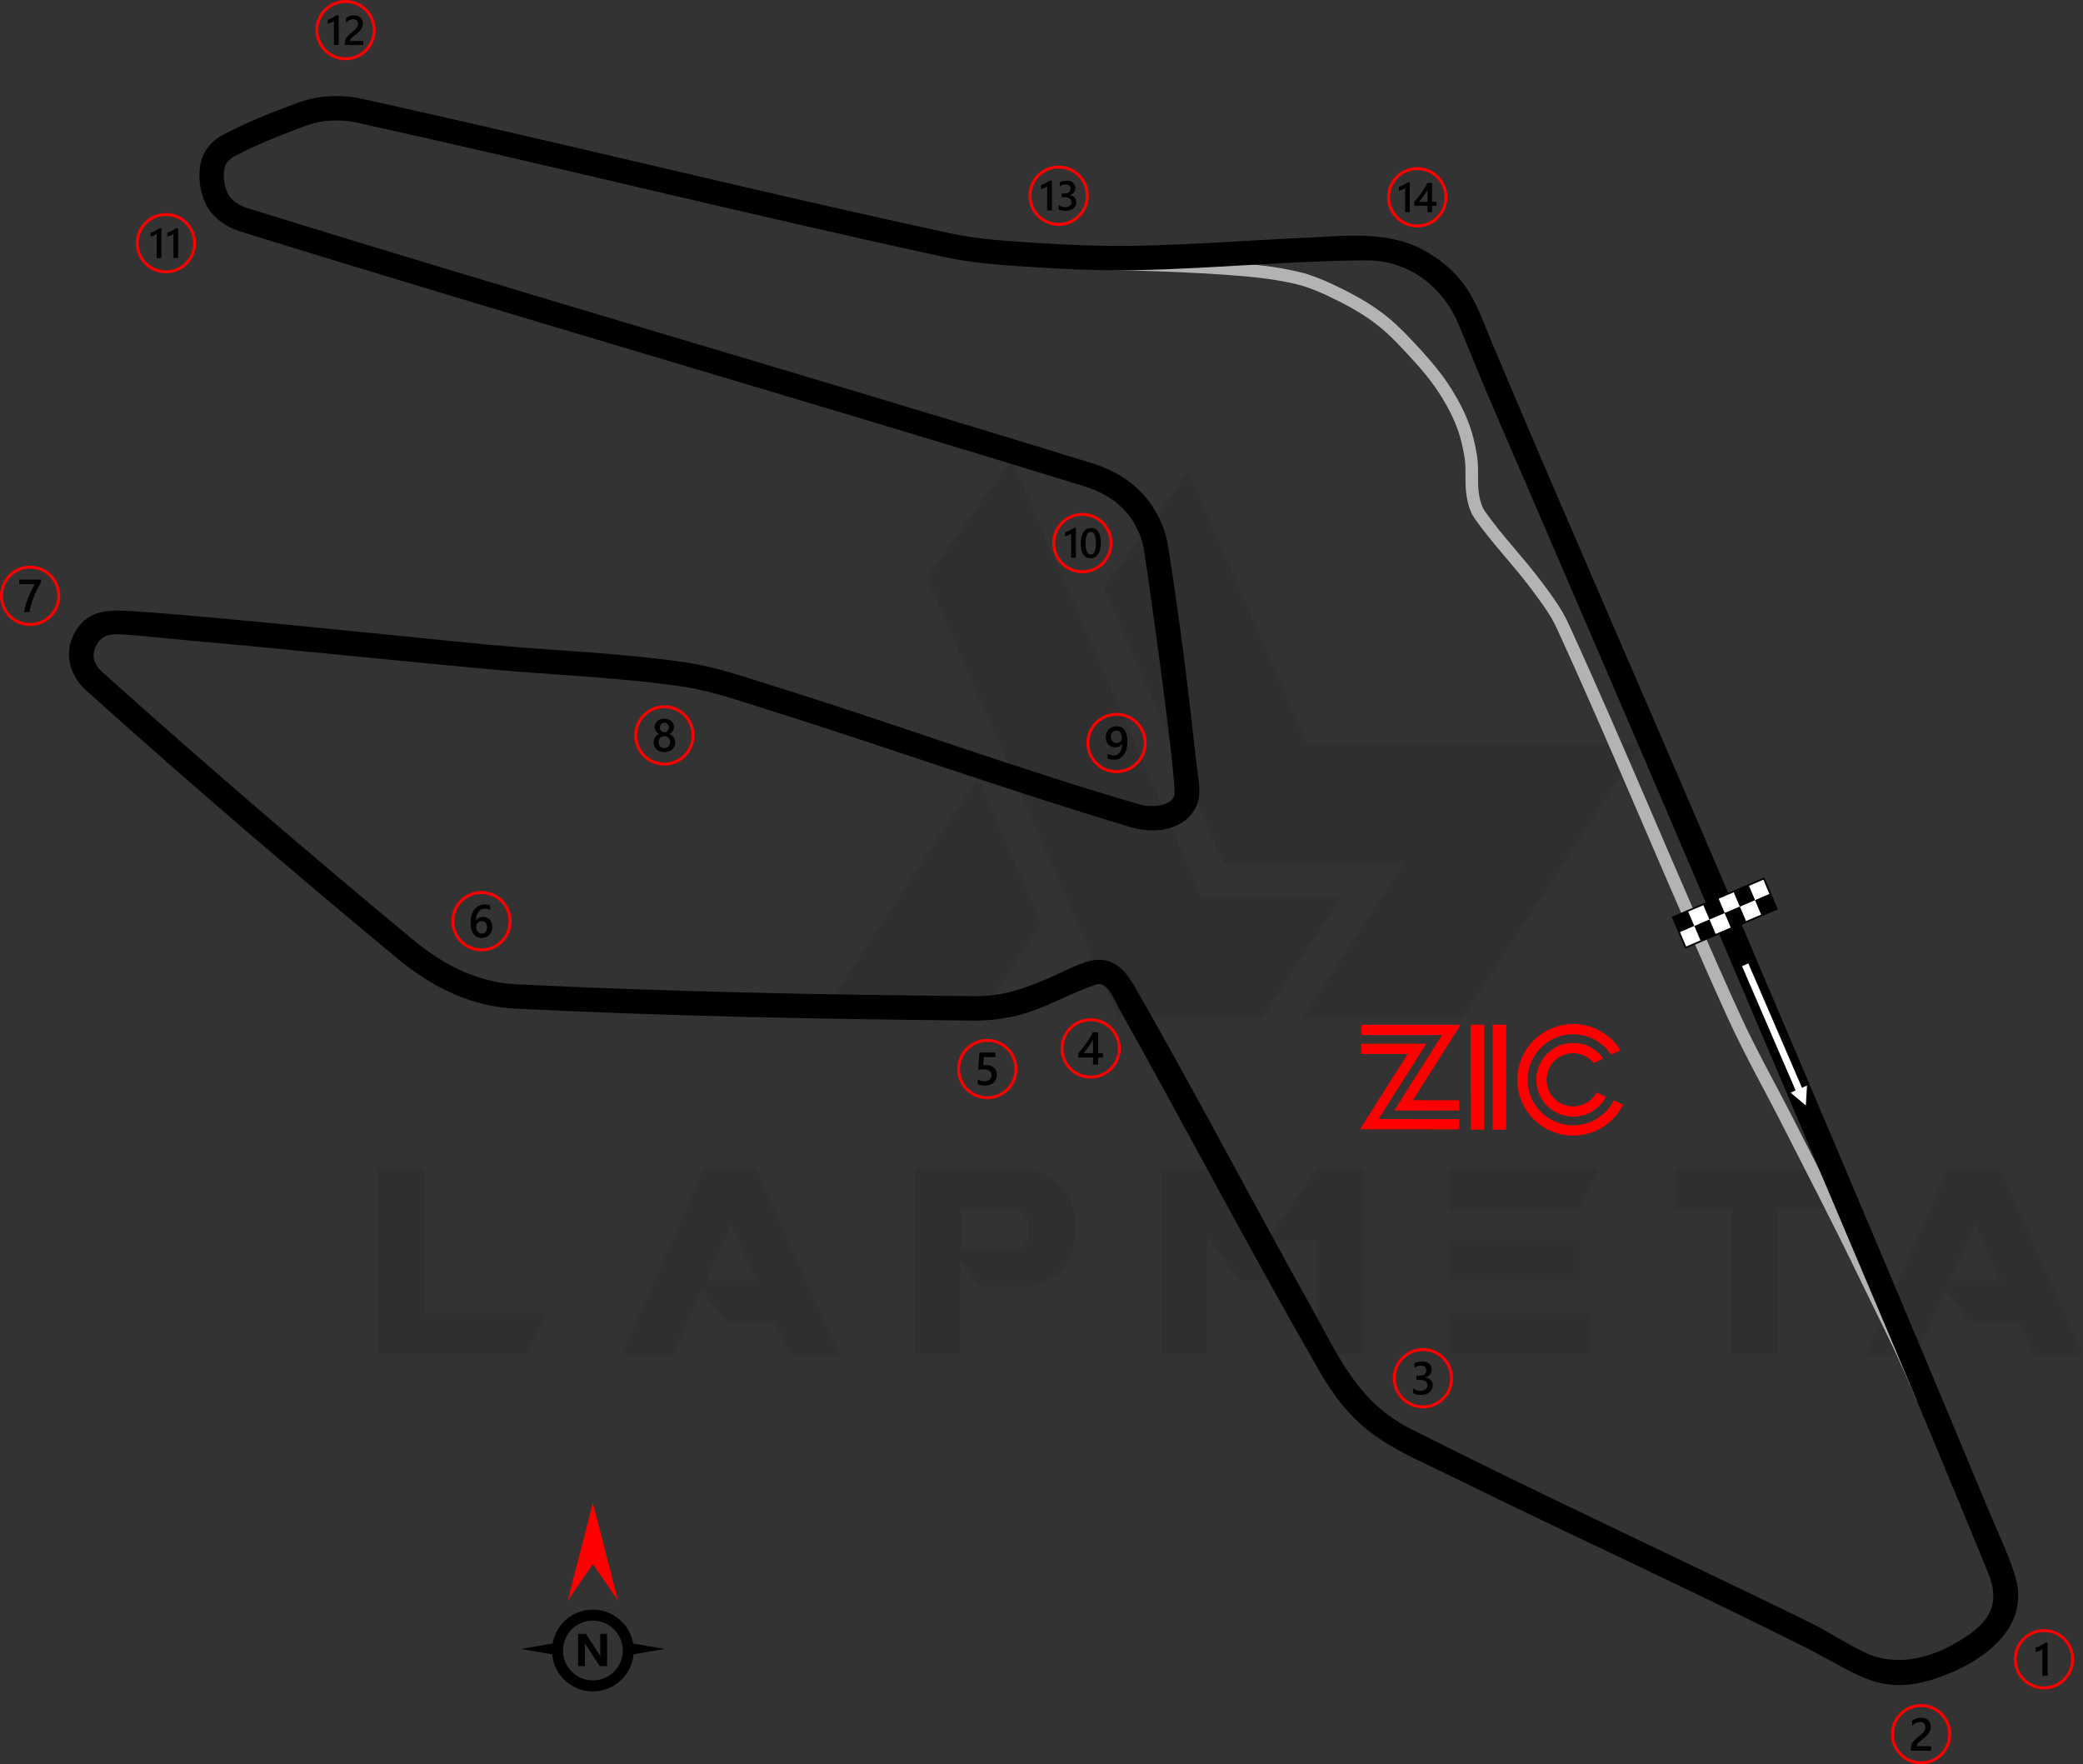 <?xml version="1.0" encoding="UTF-8"?>
<!DOCTYPE svg PUBLIC "-//W3C//DTD SVG 1.1//EN" "http://www.w3.org/Graphics/SVG/1.1/DTD/svg11.dtd">
<!-- Creator: CorelDRAW 2020 (64-Bit) -->
<svg xmlns="http://www.w3.org/2000/svg" xml:space="preserve" width="213.445mm" height="180.78mm" version="1.1" style="shape-rendering:geometricPrecision; text-rendering:geometricPrecision; image-rendering:optimizeQuality; fill-rule:evenodd; clip-rule:evenodd"
viewBox="0 0 7884.53 6677.89"
 xmlns:xlink="http://www.w3.org/1999/xlink"
 xmlns:xodm="http://www.corel.com/coreldraw/odm/2003">
 <rect x="0" y="0" width="7884.53" height="6677.89" fill="#333333" stroke="none"/>
 <defs>
  <style type="text/css">
   <![CDATA[
    .fil2 {fill:black}
    .fil1 {fill:#B3B3B3}
    .fil7 {fill:red}
    .fil4 {fill:white}
    .fil5 {fill:black;fill-rule:nonzero}
    .fil3 {fill:red;fill-rule:nonzero}
    .fil6 {fill:white;fill-rule:nonzero}
    .fil0 {fill:black;fill-opacity:0.071}
   ]]>
  </style>
 </defs>
 <g id="Layer_x0020_1">
  <path class="fil0" d="M1432.77 5125.26l0 -702.9 174.56 0 0 550.45 458.51 0 -69.82 152.45 -563.25 0zm2074.94 -2939.6l726.17 1664.15 545.79 0 296.75 -452.7 -527.17 0 -720.36 -1658.32 -321.19 446.87zm991.51 -400.33l448.04 1029.91 1267.31 0 -676.13 1033.4 -605.14 0 0 -1.16 379.38 -579.54 -680.79 0 -453.86 -1045.04 321.19 -437.57zm-558.59 1708.37l-232.75 356.11 -605.14 0 0 -1.16 598.16 -904.22 239.73 549.28zm-764.58 1632.73l-186.2 0 -57.02 -126.85 -189.69 0 -86.12 -117.54 -110.55 244.38 -193.18 0 311.88 -702.9 196.67 0 314.21 702.9zm-313.05 -281.63l-95.43 -209.47 -93.1 209.47 188.52 0zm773.89 -114.04l211.8 0c30.26,-9.31 45.38,-37.24 44.22,-83.79 0,-38.41 -18.62,-62.84 -58.18,-72.15l-197.84 0 0 155.94zm69.82 139.65l-70.99 -102.41 0 357.27 -174.56 0 0 -702.9 420.11 0c123.36,22.11 186.2,88.44 187.36,201.33l0 41.9c-1.16,114.04 -62.84,182.71 -185.03,203.65l-176.89 -0 0 1.17zm1157.92 -25.61l-174.56 0 -121.03 -167.58 -0 448.04 -175.72 0 0 -702.9 174.56 0 296.76 422.44zm121.03 -421.27l174.56 0 0 701.73 -175.72 0 0 -430.58 -189.69 0 190.85 -271.15zm1033.4 549.29l0 152.45 -534.15 0 0 -152.45 534.15 0zm-41.89 -279.3l0 150.12 -492.26 0 0 -150.13 492.26 0zm76.8 -269.99l-76.8 153.62 -492.26 0 0 -153.62 569.07 0zm500.41 151.29l-210.64 0 0 -151.29 634.24 0 -70.99 151.29 -175.72 0 0 550.45 -175.73 0 0 -550.45 -1.16 0zm1330.15 551.61l-186.2 0 -57.02 -126.85 -189.69 0 -86.12 -117.54 -110.56 244.38 -193.18 0 311.88 -702.9 196.67 0 314.21 702.9zm-313.05 -281.63l-95.43 -209.47 -93.1 209.47 188.52 0z"/>
  <g id="_2385182702896">
   <path class="fil1" d="M4206.16 1022.08l0.21 -47.69 14.59 0.17c21.03,0.25 42.11,0.9 63.14,1.56 36.77,1.15 73.53,2.5 110.29,3.95 82.84,3.28 166.04,6.79 248.74,12.68 90.39,6.44 181.44,14.75 269.86,35.41 61.33,14.33 119.21,41.04 175.28,69.12 54.53,27.31 107.91,58.66 155.87,96.48 50.21,39.59 93.6,86.77 136.65,133.81 36.28,39.63 71.12,80.98 100.9,125.78 26.29,39.56 49.92,81.44 68.5,125.2 1.64,3.87 3.25,7.76 4.81,11.66 17.45,43.59 28.87,89.96 35.95,136.32 3.75,24.58 3.75,49.23 3.72,74.02 -0.02,22.06 -0.21,44.73 3.15,66.57 2.57,16.7 6.22,34.05 12.84,49.63 2.66,6.25 5.8,12.29 9.7,17.86 65.43,93.56 146.29,175.61 214.62,267.18 37.29,49.97 74.98,99.86 101.1,156.86 223.33,487.3 424.31,984.46 646.15,1472.43 64.95,142.87 142.94,279.35 213.81,419.28 89.87,177.42 182.03,353.71 268.46,532.85 72.65,150.59 149.46,299.24 214.83,453.24 4.86,11.45 9.66,22.94 14.4,34.45l5.53 13.43 -44.02 17.98 -5.49 -13.36c-4.66,-11.33 -9.39,-22.64 -14.18,-33.91 -65.05,-153.25 -141.57,-301.26 -213.87,-451.13 -86.29,-178.86 -178.31,-354.87 -268.04,-532.02 -71.2,-140.57 -149.44,-277.55 -214.7,-421.1 -221.83,-487.95 -422.82,-985.09 -646.11,-1472.39 -24.45,-53.37 -61.03,-101.36 -95.98,-148.21 -68.64,-92 -149.51,-174.18 -215.46,-268.38 -5.78,-8.26 -10.56,-17.2 -14.49,-26.47 -8.24,-19.42 -12.84,-40.11 -16.03,-60.89 -3.78,-24.57 -3.8,-49.22 -3.78,-74 0.02,-22.11 0.19,-44.83 -3.14,-66.73 -6.52,-42.76 -17.01,-85.69 -33.11,-125.9 -1.43,-3.58 -2.91,-7.13 -4.41,-10.68 -17.41,-41.01 -39.7,-80.35 -64.33,-117.44 -28.38,-42.72 -61.78,-82.2 -96.36,-120.01 -41.14,-44.96 -83.03,-90.75 -131.01,-128.55 -45.42,-35.79 -96.14,-65.53 -147.78,-91.41 -52.48,-26.3 -107.48,-51.91 -164.81,-65.31 -85.84,-20.07 -174.64,-28.1 -262.41,-34.33 -118.44,-8.41 -238.36,-12.79 -357.07,-16.41 -20.61,-0.63 -41.39,-1.38 -62.01,-1.5l-14.46 -0.08z"/>
   <path class="fil2" d="M3696.41 3862.87c-583.81,-5.42 -1167.77,-16.6 -1750.94,-45.48 -78.07,-3.87 -156.42,-24.27 -227.98,-55.21 -77.01,-33.29 -148.68,-81.02 -213.13,-134.43 -399.72,-331.23 -794.19,-668.87 -1180.01,-1016.23 -58.62,-52.78 -82.26,-136.39 -46.04,-208.62 47.15,-94.04 125.59,-95.61 218.32,-90 91.91,5.56 184.04,13.76 275.76,21.95 122.41,10.92 244.76,22.62 367.08,34.55 146.62,14.3 293.21,29.02 439.79,43.81 90.19,9.1 180.47,18.64 270.74,26.97 247.38,22.81 496.03,30.92 742.18,66.36 114.82,16.53 223.48,54.68 333.69,89.11 24.03,7.51 48.04,15.08 72.04,22.69 440.51,139.66 875.12,298.5 1319.03,427.34 37,10.74 112.18,8.17 128.49,-34.31 2.09,-9.22 -0.71,-39.62 -1.46,-49.6 -2.73,-36.32 -6.62,-72.71 -10.62,-108.91 -11.48,-103.66 -24.87,-207.24 -38.56,-310.63 -12.87,-97.18 -26.2,-194.31 -39.92,-291.38 -8.11,-57.36 -16.02,-115 -25.1,-172.22 -3.34,-21.07 -9.83,-41.9 -18.16,-61.51 -6.79,-15.99 -14.95,-31.49 -24.18,-46.2 -18.78,-29.91 -46.44,-58.13 -75.18,-78.62 -33.05,-23.56 -72.5,-40.78 -111.24,-52.72 -1063.25,-327.91 -2132.81,-635.01 -3195.48,-964.85 -19.62,-6.09 -38.45,-15 -55.75,-26.07 -17.22,-11.02 -33.21,-24.32 -46.64,-39.77 -12.27,-14.13 -21.56,-30.24 -28.85,-47.42 -7.57,-17.81 -12.93,-36.85 -16.04,-55.94 -2.99,-18.33 -4.08,-37.13 -3.03,-55.68 1.13,-19.98 4.7,-39.75 12.2,-58.38 6.99,-17.34 17.6,-32.84 30.43,-46.37 12.44,-13.12 26.86,-24.55 42.82,-33.09 43.51,-23.31 88.43,-43.98 133.85,-63.26 47.2,-20.04 95.04,-38.51 143.06,-56.46 38.62,-14.44 79.47,-24.5 120.67,-27.49 44.28,-3.21 89.57,-0.27 132.97,9.3 742.77,163.85 1480.93,347.89 2224.37,508.74 92,19.9 186.71,27.29 280.46,33.6 141.89,9.55 284.2,16.31 426.45,13.63 214.17,-4.03 427.81,-20.8 641.75,-30.4 156.34,-7.01 319.44,-29.18 460.74,56.39 160.72,97.34 183.27,201.63 251.2,362.49 299.27,708.69 609.8,1412.56 910.69,2120.55 76.97,181.11 153.93,362.22 230.82,543.36 244.77,576.66 488.72,1153.67 728.85,1732.27 18.06,43.53 37.66,86.5 55.94,129.97 10.79,25.62 21.32,51.44 30.9,77.55 7.75,21.11 15.51,43.53 20.26,65.52 36.38,168.3 -107.97,283.16 -245.74,341.89 -90.22,38.46 -182.03,63.1 -279.42,38.2 -44.7,-11.43 -86.52,-31.71 -127.08,-53.31 -48.79,-25.98 -96.39,-53.57 -145.86,-78.41 -435.93,-218.98 -880.03,-421.18 -1317.74,-636.52 -245.26,-120.66 -379.59,-159.7 -524.1,-410.76 -258.99,-449.92 -499.55,-910.08 -753.02,-1363.09 -9.62,-17.19 -17.68,-35.21 -27.45,-52.39 -12.23,-21.51 -33.77,-57.14 -63.67,-47.03 -68.19,23.06 -129.77,54.21 -195.65,81.92 -86.67,36.47 -162.65,53.26 -257.52,54.6zm3384.91 2401.47c108.62,39.41 222.18,11.43 319.4,-44.58 112.75,-64.96 179.74,-131.82 125.11,-265.48 -264.78,-647.85 -539.66,-1291.52 -813.11,-1935.75 -76.89,-181.14 -153.85,-362.24 -230.82,-543.35 -276.17,-649.82 -557.04,-1297.63 -835.85,-1946.31 -42.68,-99.29 -82.6,-199.67 -124.13,-299.43 -60.02,-144.15 -189.72,-244.81 -348.92,-244.04 -289.99,1.4 -578.99,31.34 -868.88,36.9 -144.9,2.78 -289.78,-4.13 -434.31,-13.84 -98.51,-6.62 -197.02,-14.41 -293.72,-35.33 -743.6,-160.83 -1481.88,-345.01 -2224.79,-508.89 -34.53,-7.62 -71.2,-9.87 -106.46,-7.35 -32.15,2.29 -64.78,10.53 -94.95,21.81 -46.77,17.48 -93.4,35.42 -139.36,54.93 -42.88,18.2 -85.2,37.9 -126.32,59.8 -6.96,3.71 -13.82,9.32 -19.22,15.07 -4.38,4.65 -9.6,11.33 -12.04,17.62 -3.54,8.59 -5.09,19.69 -5.61,28.92 -0.66,11.74 0.08,24.03 1.98,35.62 1.91,11.68 5.26,23.82 9.89,34.73 3.32,7.82 7.91,16.44 13.53,22.88 7.59,8.7 17.05,16.45 26.77,22.65 10.26,6.55 21.75,12.07 33.36,15.68 1062.65,329.76 2132.13,636.96 3195.35,964.86 48.43,14.94 96.12,36.14 137.53,65.63 39,27.78 74.21,64.09 99.77,104.66 11.89,18.88 22.3,38.76 31.02,59.3 11.29,26.61 19.82,54.5 24.36,83.08 43.68,275.21 77.86,551.79 108.19,828.76 5.73,52.29 22.5,116.4 -4.09,165.31 -48.49,89.21 -161.19,97.84 -248.85,71.57 -462.53,-138.59 -917.21,-301.67 -1377.88,-446.11 -104.4,-32.73 -210.61,-70.04 -319.2,-85.67 -244.31,-35.17 -491.87,-43.32 -737.51,-65.88 -377.9,-34.7 -755.26,-75.27 -1133.29,-108.56 -75.39,-6.64 -150.52,-15.54 -226.07,-20.93 -48.64,-3.48 -96.14,-8.46 -119.58,43.54 -17.69,39.26 -6.47,69.83 24.2,97.32 385.43,345.45 777.9,682.87 1176.4,1013.15 57.58,47.73 122.16,91.05 190.89,120.78 61.09,26.43 129.35,44.6 195.95,47.88 581.93,28.7 1164.65,39.82 1746.85,45.26 111.3,-1.6 190.52,-32.3 290.55,-76.37 32.84,-14.47 65.16,-31.15 98.5,-44.29 28.39,-11.2 59.24,-20.17 90.05,-16.33 55.92,6.96 92.6,54.49 118.75,100.11 229.67,400.71 443.27,810.31 668.41,1213.53 105.01,188.07 174.32,358.83 377.69,461.58 496.69,250.96 1002.07,484.09 1502.1,728.2 33.53,16.37 66.05,34.99 98.39,53.57 45.15,25.94 91.86,53.77 139.96,73.77z"/>
  </g>
  <g id="_2385182704960">
   <path class="fil3" d="M114.06 2141.02c31.49,0 60.02,12.77 80.65,33.41 20.64,20.64 33.41,49.16 33.41,80.65 0,31.49 -12.77,60.02 -33.41,80.65 -20.64,20.63 -49.16,33.41 -80.65,33.41 -31.49,0 -60.02,-12.77 -80.65,-33.41 -20.64,-20.64 -33.41,-49.16 -33.41,-80.65 0,-31.49 12.77,-60.02 33.41,-80.65 20.63,-20.64 49.16,-33.41 80.65,-33.41zm72.83 41.24c-18.64,-18.64 -44.39,-30.16 -72.83,-30.16 -28.44,0 -54.19,11.53 -72.82,30.16 -18.63,18.63 -30.16,44.38 -30.16,72.82 0,28.44 11.53,54.19 30.16,72.82 18.63,18.63 44.38,30.16 72.82,30.16 28.44,0 54.19,-11.53 72.83,-30.16 18.63,-18.64 30.16,-44.39 30.16,-72.82 0,-28.44 -11.53,-54.19 -30.16,-72.82z"/>
   <path class="fil2" d="M154.98 2203.77c-5.13,9.38 -9.97,18.68 -14.52,27.87 -4.57,9.21 -8.68,18.42 -12.38,27.72 -3.71,9.27 -6.91,18.62 -9.65,28.04 -2.74,9.45 -4.84,19.06 -6.32,28.92l-20.75 0c1.37,-8.77 3.32,-17.52 5.86,-26.26 2.53,-8.74 5.51,-17.46 8.92,-26.2 3.41,-8.75 7.23,-17.52 11.49,-26.35 4.23,-8.83 8.74,-17.75 13.52,-26.73l-57.98 0 0 -16.9 81.82 0 0 9.91z"/>
  </g>
  <g id="_2385182706304">
   <path class="fil3" d="M1822.34 3372.55c31.49,0 60.02,12.77 80.65,33.41 20.63,20.64 33.41,49.16 33.41,80.65 0,31.49 -12.77,60.01 -33.41,80.65 -20.64,20.64 -49.16,33.41 -80.65,33.41 -31.49,0 -60.01,-12.77 -80.65,-33.41 -20.63,-20.64 -33.41,-49.16 -33.41,-80.65 0,-31.49 12.77,-60.02 33.41,-80.65 20.64,-20.64 49.16,-33.41 80.65,-33.41zm72.82 41.24c-18.64,-18.63 -44.39,-30.16 -72.82,-30.16 -28.44,0 -54.19,11.53 -72.82,30.16 -18.64,18.64 -30.16,44.39 -30.16,72.83 0,28.44 11.53,54.19 30.16,72.82 18.64,18.63 44.38,30.16 72.82,30.16 28.44,0 54.19,-11.53 72.82,-30.16 18.63,-18.64 30.16,-44.39 30.16,-72.82 0,-28.44 -11.53,-54.19 -30.16,-72.83z"/>
   <path class="fil2" d="M1863.46 3508.43c0,6.15 -1.02,11.78 -3.03,16.84 -2.01,5.04 -4.81,9.41 -8.39,13.09 -3.59,3.67 -7.84,6.53 -12.77,8.54 -4.93,2.04 -10.26,3.03 -16.03,3.03 -6.15,0 -11.81,-1.19 -16.94,-3.59 -5.16,-2.39 -9.59,-5.95 -13.32,-10.67 -3.73,-4.72 -6.61,-10.61 -8.68,-17.63 -2.04,-7.02 -3.06,-15.19 -3.06,-24.45 0,-11.33 1.34,-21.4 4.05,-30.17 2.72,-8.74 6.41,-16.09 11.13,-22 4.72,-5.95 10.29,-10.43 16.67,-13.49 6.35,-3.09 13.26,-4.64 20.66,-4.64 4.61,0 8.81,0.32 12.59,0.96 3.79,0.62 6.83,1.49 9.1,2.57l0 17.83c-2.92,-1.48 -6.01,-2.74 -9.33,-3.76 -3.29,-1.02 -7.08,-1.54 -11.34,-1.54 -4.78,0 -9.21,0.96 -13.23,2.91 -4.05,1.92 -7.55,4.75 -10.47,8.48 -2.94,3.73 -5.24,8.36 -6.93,13.84 -1.66,5.48 -2.53,11.83 -2.59,19.01l0.52 0c2.63,-4.05 6.15,-7.23 10.62,-9.56 4.49,-2.33 9.73,-3.5 15.77,-3.5 5.36,0 10.17,0.84 14.48,2.59 4.29,1.75 7.96,4.23 10.99,7.52 3.06,3.27 5.42,7.26 7.05,11.95 1.66,4.69 2.48,9.97 2.48,15.83zm-19.96 1.63c0,-3.52 -0.44,-6.73 -1.26,-9.65 -0.82,-2.91 -2.06,-5.39 -3.76,-7.46 -1.66,-2.1 -3.79,-3.7 -6.32,-4.84 -2.51,-1.14 -5.51,-1.7 -8.92,-1.7 -3.41,0 -6.41,0.61 -9.01,1.84 -2.59,1.22 -4.75,2.83 -6.53,4.81 -1.78,1.98 -3.09,4.28 -3.96,6.82 -0.87,2.56 -1.34,5.19 -1.34,7.87 0,2.91 0.44,5.88 1.26,8.92 0.82,3.06 2.1,5.83 3.79,8.33 1.72,2.51 3.91,4.55 6.53,6.18 2.65,1.63 5.8,2.45 9.45,2.45 3.24,0 6.12,-0.61 8.63,-1.8 2.5,-1.2 4.6,-2.86 6.26,-4.95 1.7,-2.11 2.98,-4.61 3.85,-7.47 0.87,-2.88 1.34,-6.01 1.34,-9.36z"/>
  </g>
  <g id="_2385182706736">
   <path class="fil3" d="M3737.04 3932.24c31.49,0 60.02,12.77 80.65,33.41 20.64,20.64 33.41,49.16 33.41,80.65 0,31.49 -12.77,60.02 -33.41,80.65 -20.64,20.63 -49.16,33.41 -80.65,33.41 -31.49,0 -60.01,-12.77 -80.65,-33.41 -20.64,-20.64 -33.41,-49.16 -33.41,-80.65 0,-31.49 12.77,-60.02 33.41,-80.65 20.64,-20.64 49.16,-33.41 80.65,-33.41zm72.83 41.24c-18.64,-18.64 -44.39,-30.16 -72.83,-30.16 -28.44,0 -54.19,11.53 -72.82,30.16 -18.63,18.63 -30.16,44.38 -30.16,72.82 0,28.44 11.53,54.19 30.16,72.82 18.63,18.63 44.38,30.16 72.82,30.16 28.44,0 54.19,-11.53 72.83,-30.16 18.63,-18.64 30.16,-44.39 30.16,-72.82 0,-28.44 -11.53,-54.19 -30.16,-72.82z"/>
   <path class="fil2" d="M3700.87 4103.58l0 -19.03c8.05,5.42 16.18,8.1 24.43,8.1 8.3,0 15.01,-2.1 20.05,-6.35 5.07,-4.23 7.61,-9.88 7.61,-16.96 0,-6.93 -2.56,-12.33 -7.73,-16.2 -5.15,-3.88 -12.53,-5.8 -22.15,-5.8 -3.29,0 -10,0.32 -20.08,1.02l4.37 -64.38 60.27 0 0 16.9 -43.8 0 -2.04 30.66c3.93,-0.23 7.48,-0.35 10.66,-0.35 12.98,0 23.03,3.32 30.11,10 7.08,6.64 10.64,15.77 10.64,27.31 0,12.12 -4.08,21.86 -12.18,29.18 -8.1,7.31 -19.27,10.96 -33.43,10.96 -11.95,0 -20.87,-1.66 -26.73,-5.04z"/>
  </g>
  <g id="_2385182705632">
   <path class="fil3" d="M5386.12 5102.39c31.49,0 60.02,12.77 80.65,33.41 20.63,20.64 33.41,49.16 33.41,80.65 0,31.49 -12.77,60.02 -33.41,80.65 -20.64,20.63 -49.16,33.41 -80.65,33.41 -31.49,0 -60.01,-12.77 -80.65,-33.41 -20.64,-20.64 -33.41,-49.16 -33.41,-80.65 0,-31.49 12.77,-60.02 33.41,-80.65 20.64,-20.63 49.16,-33.41 80.65,-33.41zm72.82 41.24c-18.63,-18.63 -44.38,-30.16 -72.82,-30.16 -28.44,0 -54.18,11.53 -72.82,30.16 -18.63,18.64 -30.16,44.39 -30.16,72.82 0,28.44 11.53,54.19 30.16,72.82 18.63,18.63 44.38,30.16 72.82,30.16 28.44,0 54.19,-11.53 72.82,-30.16 18.63,-18.64 30.16,-44.39 30.16,-72.82 0,-28.44 -11.53,-54.19 -30.16,-72.82z"/>
   <path class="fil2" d="M5349.11 5273.18l0 -18.63c7.99,6.32 16.96,9.47 26.99,9.47 8.13,0 14.66,-1.83 19.53,-5.54 4.87,-3.7 7.29,-8.71 7.29,-15.04 0,-13.87 -10.61,-20.84 -31.86,-20.84l-9.47 0 0 -15.89 9.07 0c18.83,0 28.24,-6.52 28.24,-19.61 0,-12.07 -7.34,-18.1 -22,-18.1 -8.22,0 -15.91,2.92 -23.14,8.78l0 -17.58c8.31,-4.67 18.13,-7.03 29.44,-7.03 10.87,0 19.59,2.74 26.14,8.22 6.53,5.45 9.82,12.45 9.82,20.99 0,16.11 -8.22,26.49 -24.6,31.1l0 0.35c8.83,0.84 15.8,3.93 20.93,9.24 5.13,5.34 7.66,11.98 7.66,19.94 0,10.99 -4.11,19.87 -12.36,26.61 -8.28,6.76 -19.15,10.12 -32.64,10.12 -12.13,0 -21.81,-2.19 -29.03,-6.56z"/>
  </g>
  <g id="_2385182706064">
   <path class="fil3" d="M4128.37 3854.19c31.49,0 60.01,12.77 80.65,33.41 20.63,20.64 33.41,49.16 33.41,80.65 0,31.49 -12.77,60.02 -33.41,80.65 -20.64,20.63 -49.16,33.41 -80.65,33.41 -31.49,0 -60.02,-12.77 -80.65,-33.41 -20.63,-20.64 -33.41,-49.16 -33.41,-80.65 0,-31.49 12.77,-60.02 33.41,-80.65 20.64,-20.63 49.16,-33.41 80.65,-33.41zm72.82 41.24c-18.64,-18.63 -44.38,-30.16 -72.82,-30.16 -28.44,0 -54.19,11.53 -72.82,30.16 -18.63,18.64 -30.16,44.39 -30.16,72.82 0,28.44 11.53,54.19 30.16,72.82 18.63,18.63 44.38,30.16 72.82,30.16 28.44,0 54.18,-11.53 72.82,-30.16 18.63,-18.64 30.16,-44.38 30.16,-72.82 0,-28.44 -11.53,-54.19 -30.16,-72.82z"/>
   <path class="fil2" d="M4156.6 3907.03l0 79.07 18.19 0 0 16.47 -18.19 0 0 26.9 -19.21 0 0 -26.9 -55.44 0 0 -16.64c5.02,-5.66 10.15,-11.75 15.42,-18.34 5.27,-6.56 10.34,-13.29 15.22,-20.14 4.87,-6.84 9.35,-13.73 13.52,-20.6 4.17,-6.91 7.67,-13.49 10.49,-19.82l20 0zm-19.21 79.07l0 -51.42c-6.21,11.16 -12.36,20.9 -18.42,29.2 -6.06,8.31 -11.72,15.71 -17.02,22.21l35.44 0z"/>
  </g>
  <g id="_2385182708320">
   <path class="fil3" d="M2514.73 2669.39c31.49,0 60.02,12.77 80.65,33.41 20.63,20.64 33.41,49.16 33.41,80.65 0,31.49 -12.77,60.01 -33.41,80.65 -20.64,20.64 -49.16,33.41 -80.65,33.41 -31.49,0 -60.01,-12.77 -80.65,-33.41 -20.63,-20.64 -33.41,-49.16 -33.41,-80.65 0,-31.49 12.77,-60.02 33.41,-80.65 20.64,-20.64 49.16,-33.41 80.65,-33.41zm72.82 41.24c-18.64,-18.63 -44.39,-30.16 -72.82,-30.16 -28.44,0 -54.19,11.53 -72.82,30.16 -18.63,18.63 -30.16,44.38 -30.16,72.82 0,28.44 11.53,54.19 30.16,72.82 18.63,18.63 44.38,30.16 72.82,30.16 28.44,0 54.19,-11.53 72.82,-30.16 18.63,-18.64 30.16,-44.39 30.16,-72.82 0,-28.44 -11.53,-54.19 -30.16,-72.82z"/>
   <path class="fil2" d="M2473.92 2810.56c0,-3.52 0.44,-6.93 1.32,-10.23 0.87,-3.32 2.22,-6.35 3.96,-9.15 1.78,-2.8 3.99,-5.31 6.67,-7.52 2.68,-2.21 5.8,-3.99 9.39,-5.36 -5.31,-2.97 -9.5,-6.76 -12.66,-11.39 -3.11,-4.67 -4.69,-9.8 -4.69,-15.43 0,-4.51 0.94,-8.65 2.8,-12.47 1.83,-3.82 4.4,-7.11 7.66,-9.91 3.29,-2.8 7.14,-4.95 11.57,-6.53 4.46,-1.57 9.3,-2.36 14.51,-2.36 5.3,0 10.17,0.82 14.66,2.39 4.46,1.6 8.33,3.79 11.6,6.59 3.27,2.8 5.83,6.09 7.64,9.91 1.84,3.82 2.74,7.92 2.74,12.38 0,5.63 -1.57,10.76 -4.69,15.43 -3.15,4.63 -7.28,8.42 -12.47,11.39 3.52,1.37 6.65,3.15 9.36,5.34 2.7,2.18 4.95,4.66 6.79,7.46 1.81,2.8 3.18,5.83 4.11,9.15 0.91,3.3 1.34,6.73 1.34,10.32 0,5.36 -0.99,10.26 -2.97,14.69 -2.02,4.43 -4.79,8.25 -8.37,11.39 -3.58,3.18 -7.89,5.63 -12.91,7.41 -4.98,1.75 -10.52,2.62 -16.55,2.62 -5.97,0 -11.45,-0.87 -16.44,-2.62 -4.98,-1.78 -9.27,-4.23 -12.88,-7.41 -3.62,-3.14 -6.45,-6.96 -8.46,-11.39 -2.04,-4.43 -3.03,-9.33 -3.03,-14.69zm19.3 -1.69c0,3.46 0.5,6.59 1.51,9.39 1.05,2.79 2.48,5.15 4.37,7.08 1.87,1.92 4.14,3.41 6.8,4.43 2.65,1.02 5.6,1.54 8.83,1.54 3.12,0 6,-0.53 8.63,-1.58 2.63,-1.05 4.86,-2.56 6.79,-4.51 1.89,-1.98 3.41,-4.35 4.49,-7.11 1.08,-2.74 1.6,-5.83 1.6,-9.24 0,-3.15 -0.49,-6.09 -1.51,-8.86 -1.05,-2.74 -2.47,-5.15 -4.37,-7.2 -1.87,-2.07 -4.14,-3.68 -6.8,-4.87 -2.65,-1.2 -5.59,-1.81 -8.83,-1.81 -3.06,0 -5.95,0.55 -8.57,1.66 -2.66,1.11 -4.93,2.68 -6.85,4.69 -1.89,2.04 -3.38,4.43 -4.49,7.23 -1.08,2.8 -1.6,5.83 -1.6,9.15zm4.17 -55.35c0,2.57 0.47,4.93 1.37,7.14 0.91,2.18 2.12,4.08 3.67,5.71 1.54,1.63 3.35,2.89 5.43,3.79 2.06,0.93 4.31,1.37 6.7,1.37 2.39,0 4.64,-0.47 6.71,-1.4 2.06,-0.93 3.91,-2.22 5.48,-3.85 1.54,-1.63 2.8,-3.52 3.71,-5.71 0.9,-2.19 1.37,-4.55 1.37,-7.05 0,-2.56 -0.44,-4.95 -1.31,-7.17 -0.91,-2.21 -2.1,-4.14 -3.64,-5.71 -1.54,-1.6 -3.35,-2.86 -5.45,-3.76 -2.13,-0.91 -4.4,-1.37 -6.85,-1.37 -2.56,0 -4.89,0.47 -6.99,1.4 -2.1,0.93 -3.91,2.24 -5.42,3.91 -1.51,1.63 -2.68,3.55 -3.49,5.74 -0.85,2.18 -1.25,4.51 -1.25,6.96z"/>
  </g>
  <g id="_2385182708464">
   <path class="fil3" d="M4007.2 626.67c31.49,0 60.02,12.77 80.65,33.41 20.64,20.63 33.41,49.16 33.41,80.65 0,31.49 -12.77,60.02 -33.41,80.65 -20.64,20.64 -49.16,33.41 -80.65,33.41 -31.49,0 -60.02,-12.77 -80.65,-33.41 -20.63,-20.64 -33.41,-49.16 -33.41,-80.65 0,-31.49 12.77,-60.01 33.41,-80.65 20.64,-20.64 49.16,-33.41 80.65,-33.41zm72.82 41.24c-18.63,-18.64 -44.38,-30.16 -72.82,-30.16 -28.44,0 -54.19,11.53 -72.82,30.16 -18.63,18.63 -30.16,44.38 -30.16,72.82 0,28.44 11.53,54.19 30.16,72.82 18.64,18.63 44.39,30.16 72.82,30.16 28.44,0 54.19,-11.53 72.82,-30.16 18.63,-18.64 30.16,-44.38 30.16,-72.82 0,-28.44 -11.53,-54.19 -30.16,-72.82z"/>
   <path class="fil2" d="M3981.56 683.31l0 112.98 -17.89 0 0 -91.09c-3.24,2.31 -6.71,4.29 -10.45,5.89 -3.71,1.63 -7.97,3.05 -12.76,4.28l0 -15.26c3,-0.97 5.87,-1.99 8.63,-3.08 2.79,-1.08 5.53,-2.29 8.21,-3.63 2.71,-1.34 5.42,-2.84 8.19,-4.47 2.74,-1.66 5.57,-3.52 8.52,-5.63l7.55 0zm25.57 108.91l0 -16.81c7.21,5.71 15.31,8.55 24.36,8.55 7.34,0 13.23,-1.65 17.62,-5 4.4,-3.34 6.58,-7.86 6.58,-13.58 0,-12.52 -9.58,-18.81 -28.75,-18.81l-8.55 0 0 -14.34 8.18 0c16.99,0 25.49,-5.89 25.49,-17.7 0,-10.89 -6.63,-16.34 -19.86,-16.34 -7.42,0 -14.36,2.63 -20.89,7.92l0 -15.87c7.5,-4.21 16.36,-6.34 26.57,-6.34 9.81,0 17.68,2.47 23.6,7.42 5.89,4.92 8.86,11.23 8.86,18.94 0,14.54 -7.42,23.91 -22.2,28.07l0 0.32c7.97,0.76 14.25,3.55 18.89,8.34 4.63,4.82 6.92,10.81 6.92,17.99 0,9.92 -3.71,17.94 -11.16,24.01 -7.47,6.1 -17.28,9.13 -29.46,9.13 -10.94,0 -19.67,-1.97 -26.2,-5.92z"/>
  </g>
  <g id="_2385182709088">
   <path class="fil3" d="M4226.25 2698.08c31.49,0 60.02,12.77 80.65,33.41 20.63,20.64 33.41,49.16 33.41,80.65 0,31.49 -12.77,60.01 -33.41,80.65 -20.64,20.64 -49.16,33.41 -80.65,33.41 -31.49,0 -60.02,-12.77 -80.65,-33.41 -20.63,-20.64 -33.41,-49.16 -33.41,-80.65 0,-31.49 12.77,-60.02 33.41,-80.65 20.64,-20.63 49.16,-33.41 80.65,-33.41zm72.82 41.24c-18.63,-18.63 -44.38,-30.16 -72.82,-30.16 -28.44,0 -54.19,11.53 -72.82,30.16 -18.63,18.64 -30.16,44.39 -30.16,72.82 0,28.44 11.53,54.19 30.16,72.82 18.64,18.63 44.39,30.16 72.82,30.16 28.44,0 54.19,-11.53 72.82,-30.16 18.63,-18.63 30.16,-44.38 30.16,-72.82 0,-28.44 -11.53,-54.19 -30.16,-72.82z"/>
   <path class="fil2" d="M4267.28 2805.45c0,12.25 -1.32,22.76 -3.96,31.6 -2.66,8.83 -6.3,16.09 -10.93,21.77 -4.63,5.68 -10.08,9.88 -16.29,12.59 -6.24,2.71 -12.94,4.05 -20.11,4.05 -2.33,0 -4.69,-0.14 -7.05,-0.41 -2.36,-0.3 -4.6,-0.67 -6.73,-1.11 -2.16,-0.47 -4.08,-0.96 -5.83,-1.51 -1.72,-0.52 -3.18,-1.05 -4.31,-1.57l0 -17.84c1.19,0.73 2.68,1.49 4.46,2.24 1.75,0.79 3.68,1.46 5.74,2.07 2.1,0.58 4.26,1.08 6.5,1.43 2.25,0.38 4.44,0.58 6.53,0.58 4.84,0 9.23,-0.96 13.2,-2.83 3.97,-1.89 7.32,-4.67 10.12,-8.36 2.79,-3.71 4.92,-8.31 6.44,-13.79 1.51,-5.51 2.27,-11.86 2.27,-19.09l-0.35 0c-1.02,1.81 -2.36,3.53 -4.05,5.16 -1.69,1.63 -3.62,3.06 -5.77,4.28 -2.16,1.23 -4.58,2.19 -7.2,2.95 -2.65,0.73 -5.47,1.1 -8.51,1.1 -5.13,0 -9.88,-0.9 -14.31,-2.71 -4.4,-1.78 -8.22,-4.31 -11.48,-7.64 -3.24,-3.3 -5.77,-7.32 -7.64,-12.04 -1.84,-4.72 -2.77,-10 -2.77,-15.8 0,-6.38 1.05,-12.13 3.15,-17.28 2.13,-5.16 5.01,-9.53 8.71,-13.14 3.7,-3.62 8.07,-6.41 13.06,-8.36 5.01,-1.99 10.46,-2.98 16.32,-2.98 5.51,0 10.76,1.05 15.68,3.12 4.93,2.1 9.24,5.39 12.97,9.91 3.73,4.55 6.67,10.38 8.89,17.55 2.18,7.17 3.27,15.86 3.27,26.06zm-20.67 -13.06c0,-4.11 -0.52,-7.84 -1.57,-11.19 -1.05,-3.35 -2.51,-6.24 -4.4,-8.63 -1.87,-2.39 -4.11,-4.26 -6.7,-5.54 -2.56,-1.32 -5.42,-1.99 -8.48,-1.99 -2.74,0 -5.34,0.56 -7.81,1.67 -2.48,1.1 -4.64,2.71 -6.5,4.75 -1.84,2.04 -3.32,4.51 -4.4,7.43 -1.08,2.89 -1.6,6.12 -1.6,9.64 0,3.88 0.52,7.29 1.57,10.23 1.05,2.97 2.5,5.45 4.4,7.49 1.87,2.01 4.14,3.56 6.79,4.61 2.62,1.05 5.56,1.57 8.74,1.57 2.86,0 5.48,-0.52 7.9,-1.57 2.42,-1.05 4.52,-2.48 6.32,-4.29 1.78,-1.78 3.18,-3.9 4.23,-6.35 1.02,-2.45 1.51,-5.08 1.51,-7.85z"/>
  </g>
  <g id="_2385182712400">
   <path class="fil3" d="M4096.93 1941.41c31.49,0 60.02,12.77 80.65,33.41 20.64,20.64 33.41,49.16 33.41,80.65 0,31.49 -12.77,60.02 -33.41,80.65 -20.64,20.63 -49.16,33.41 -80.65,33.41 -31.49,0 -60.01,-12.77 -80.65,-33.41 -20.64,-20.64 -33.41,-49.16 -33.41,-80.65 0,-31.49 12.77,-60.02 33.41,-80.65 20.63,-20.64 49.16,-33.41 80.65,-33.41zm72.82 41.24c-18.64,-18.64 -44.39,-30.16 -72.82,-30.16 -28.44,0 -54.19,11.53 -72.82,30.16 -18.64,18.63 -30.16,44.38 -30.16,72.82 0,28.44 11.53,54.19 30.16,72.82 18.63,18.63 44.38,30.16 72.82,30.16 28.44,0 54.19,-11.53 72.82,-30.16 18.63,-18.64 30.16,-44.39 30.16,-72.82 0,-28.44 -11.53,-54.19 -30.16,-72.82z"/>
   <path class="fil2" d="M4072.54 1998.06l0 112.98 -17.89 0 0 -91.09c-3.23,2.31 -6.71,4.29 -10.45,5.9 -3.71,1.63 -7.97,3.05 -12.76,4.28l0 -15.26c3,-0.97 5.87,-1.99 8.63,-3.08 2.79,-1.07 5.53,-2.29 8.2,-3.63 2.71,-1.34 5.42,-2.84 8.19,-4.47 2.74,-1.66 5.58,-3.52 8.52,-5.63l7.55 0zm54.96 114.82c-11.49,0 -20.49,-4.68 -26.94,-14.1 -6.44,-9.39 -9.65,-22.99 -9.65,-40.77 0,-19.52 3.34,-34.28 10.07,-44.29 6.74,-10.02 16.44,-15.05 29.15,-15.05 24.31,0 36.43,18.89 36.43,56.67 0,18.7 -3.42,32.95 -10.28,42.79 -6.84,9.84 -16.44,14.76 -28.78,14.76zm1.79 -99.94c-13.42,0 -20.12,14.76 -20.12,44.3 0,27.65 6.58,41.46 19.73,41.46 12.94,0 19.41,-14.04 19.41,-42.14 0,-29.1 -6.34,-43.62 -19.02,-43.62z"/>
  </g>
  <g id="_2385182712592">
   <path class="fil3" d="M1307.92 0c31.49,0 60.01,12.77 80.65,33.41 20.64,20.64 33.41,49.16 33.41,80.65 0,31.49 -12.77,60.01 -33.41,80.65 -20.64,20.64 -49.16,33.41 -80.65,33.41 -31.49,0 -60.01,-12.77 -80.65,-33.41 -20.63,-20.64 -33.41,-49.16 -33.41,-80.65 0,-31.49 12.77,-60.02 33.41,-80.65 20.64,-20.64 49.16,-33.41 80.65,-33.41zm72.82 41.24c-18.64,-18.64 -44.38,-30.16 -72.82,-30.16 -28.44,0 -54.19,11.53 -72.82,30.16 -18.63,18.63 -30.16,44.38 -30.16,72.82 0,28.44 11.53,54.18 30.16,72.82 18.64,18.63 44.38,30.16 72.82,30.16 28.44,0 54.19,-11.53 72.82,-30.16 18.63,-18.63 30.16,-44.38 30.16,-72.82 0,-28.44 -11.53,-54.19 -30.16,-72.82z"/>
   <path class="fil2" d="M1281.96 57.57l0 112.98 -17.89 0 0 -91.09c-3.24,2.31 -6.71,4.29 -10.45,5.9 -3.71,1.63 -7.97,3.05 -12.76,4.28l0 -15.26c3,-0.97 5.87,-1.99 8.63,-3.08 2.79,-1.07 5.53,-2.29 8.2,-3.63 2.71,-1.34 5.42,-2.84 8.19,-4.47 2.74,-1.66 5.58,-3.52 8.52,-5.63l7.55 0zm93.01 112.98l-69.36 0 0 -8.55c0,-3.5 0.5,-6.79 1.47,-9.84 0.98,-3.05 2.29,-5.92 3.92,-8.63 1.65,-2.68 3.58,-5.23 5.79,-7.63 2.21,-2.39 4.57,-4.7 7.07,-6.94 2.53,-2.23 5.11,-4.39 7.71,-6.47 2.63,-2.08 5.21,-4.16 7.71,-6.26 2.37,-2.03 4.52,-3.97 6.47,-5.92 1.97,-1.92 3.63,-3.92 5.02,-5.97 1.4,-2.05 2.48,-4.21 3.24,-6.5 0.76,-2.28 1.16,-4.76 1.16,-7.44 0,-2.92 -0.45,-5.47 -1.34,-7.66 -0.92,-2.18 -2.16,-4.02 -3.79,-5.47 -1.6,-1.47 -3.53,-2.58 -5.74,-3.31 -2.21,-0.76 -4.62,-1.13 -7.26,-1.13 -4.5,0 -9.1,1.05 -13.79,3.16 -4.68,2.11 -9.17,5.26 -13.49,9.5l0 -17.21c2.27,-1.68 4.55,-3.15 6.87,-4.41 2.31,-1.26 4.71,-2.32 7.18,-3.16 2.45,-0.86 5.05,-1.47 7.76,-1.89 2.74,-0.42 5.63,-0.64 8.71,-0.64 5,0 9.53,0.66 13.57,1.97 4.05,1.32 7.53,3.24 10.42,5.78 2.87,2.56 5.08,5.71 6.65,9.53 1.58,3.79 2.35,8.15 2.35,13.1 0,4.47 -0.56,8.5 -1.66,12.05 -1.1,3.58 -2.66,6.89 -4.68,9.99 -2.02,3.08 -4.5,6 -7.37,8.79 -2.86,2.76 -6.1,5.63 -9.62,8.55 -3,2.42 -5.94,4.76 -8.92,7.05 -2.95,2.29 -5.6,4.52 -7.97,6.7 -2.37,2.19 -4.29,4.37 -5.74,6.55 -1.47,2.18 -2.21,4.37 -2.21,6.58l0 0.4 49.87 0 0 15.34z"/>
  </g>
  <g id="_2385182712880">
   <path class="fil3" d="M7736.76 6166.03c31.49,0 60.01,12.77 80.65,33.41 20.64,20.64 33.41,49.16 33.41,80.65 0,31.49 -12.77,60.02 -33.41,80.65 -20.64,20.64 -49.16,33.41 -80.65,33.41 -31.49,0 -60.02,-12.77 -80.65,-33.41 -20.64,-20.64 -33.41,-49.16 -33.41,-80.65 0,-31.49 12.77,-60.01 33.41,-80.65 20.64,-20.64 49.16,-33.41 80.65,-33.41zm72.82 41.24c-18.64,-18.64 -44.38,-30.16 -72.82,-30.16 -28.44,0 -54.19,11.53 -72.82,30.16 -18.63,18.63 -30.16,44.38 -30.16,72.82 0,28.44 11.53,54.19 30.16,72.82 18.64,18.63 44.38,30.16 72.82,30.16 28.44,0 54.19,-11.53 72.82,-30.16 18.64,-18.63 30.16,-44.38 30.16,-72.82 0,-28.44 -11.53,-54.19 -30.16,-72.82z"/>
   <path class="fil2" d="M7750.52 6217.49l0 125.19 -19.82 0 0 -100.94c-3.59,2.56 -7.44,4.75 -11.57,6.53 -4.11,1.8 -8.83,3.38 -14.14,4.75l0 -16.91c3.32,-1.07 6.5,-2.21 9.56,-3.41 3.09,-1.19 6.12,-2.54 9.09,-4.02 3,-1.49 6,-3.15 9.07,-4.95 3.03,-1.84 6.18,-3.91 9.45,-6.24l8.36 0z"/>
  </g>
  <g id="_2385182715952">
   <path class="fil3" d="M7271.66 6449.76c31.49,0 60.02,12.77 80.65,33.41 20.64,20.64 33.41,49.16 33.41,80.65 0,31.49 -12.77,60.02 -33.41,80.65 -20.64,20.63 -49.16,33.41 -80.65,33.41 -31.49,0 -60.01,-12.77 -80.65,-33.41 -20.64,-20.64 -33.41,-49.16 -33.41,-80.65 0,-31.49 12.77,-60.02 33.41,-80.65 20.64,-20.63 49.16,-33.41 80.65,-33.41zm72.83 41.24c-18.64,-18.63 -44.39,-30.16 -72.83,-30.16 -28.44,0 -54.18,11.53 -72.82,30.16 -18.63,18.64 -30.16,44.39 -30.16,72.82 0,28.44 11.53,54.19 30.16,72.82 18.63,18.63 44.38,30.16 72.82,30.16 28.44,0 54.19,-11.53 72.83,-30.16 18.63,-18.64 30.16,-44.38 30.16,-72.82 0,-28.44 -11.53,-54.19 -30.16,-72.82z"/>
   <path class="fil2" d="M7310.09 6626.08l-76.86 0 0 -9.47c0,-3.88 0.55,-7.52 1.63,-10.9 1.08,-3.39 2.53,-6.56 4.34,-9.57 1.83,-2.97 3.96,-5.8 6.41,-8.45 2.45,-2.65 5.07,-5.21 7.83,-7.69 2.8,-2.47 5.66,-4.87 8.54,-7.17 2.91,-2.3 5.77,-4.6 8.54,-6.93 2.63,-2.25 5.01,-4.4 7.17,-6.56 2.18,-2.12 4.02,-4.34 5.56,-6.61 1.54,-2.28 2.74,-4.67 3.59,-7.2 0.85,-2.53 1.28,-5.27 1.28,-8.24 0,-3.24 -0.5,-6.07 -1.48,-8.48 -1.02,-2.42 -2.39,-4.46 -4.2,-6.06 -1.78,-1.63 -3.9,-2.86 -6.35,-3.67 -2.45,-0.85 -5.13,-1.26 -8.05,-1.26 -4.98,0 -10.08,1.17 -15.27,3.5 -5.19,2.33 -10.17,5.83 -14.95,10.52l0 -19.06c2.51,-1.87 5.04,-3.49 7.61,-4.89 2.56,-1.4 5.22,-2.57 7.96,-3.5 2.71,-0.96 5.6,-1.63 8.6,-2.09 3.04,-0.47 6.24,-0.71 9.65,-0.71 5.54,0 10.55,0.73 15.04,2.19 4.49,1.46 8.34,3.59 11.54,6.41 3.18,2.83 5.63,6.33 7.37,10.55 1.75,4.2 2.6,9.03 2.6,14.51 0,4.95 -0.62,9.41 -1.84,13.35 -1.22,3.96 -2.94,7.64 -5.19,11.07 -2.24,3.41 -4.99,6.65 -8.16,9.74 -3.17,3.06 -6.76,6.24 -10.66,9.47 -3.32,2.68 -6.59,5.27 -9.88,7.81 -3.27,2.54 -6.21,5.01 -8.83,7.43 -2.62,2.42 -4.75,4.84 -6.35,7.26 -1.63,2.42 -2.45,4.84 -2.45,7.28l0 0.44 55.26 0 0 16.99z"/>
  </g>
  <g id="_2385182714560">
   <g>
    <rect class="fil2" transform="matrix(1.344 -0.571 0.571 1.344 6331.76 3471.72)" width="42.76" height="42.76"/>
    <rect class="fil4" transform="matrix(1.344 -0.571 0.571 1.344 6389.21 3447.32)" width="42.76" height="42.76"/>
    <rect class="fil2" transform="matrix(1.344 -0.571 0.571 1.344 6446.65 3422.91)" width="42.76" height="42.76"/>
    <rect class="fil4" transform="matrix(1.344 -0.571 0.571 1.344 6504.1 3398.5)" width="42.76" height="42.76"/>
    <rect class="fil2" transform="matrix(1.344 -0.571 0.571 1.344 6561.55 3374.1)" width="42.76" height="42.76"/>
    <rect class="fil4" transform="matrix(1.344 -0.571 0.571 1.344 6618.99 3349.69)" width="42.76" height="42.76"/>
    <rect class="fil4" transform="matrix(1.344 -0.571 0.571 1.344 6356.17 3529.17)" width="42.76" height="42.76"/>
    <rect class="fil2" transform="matrix(1.344 -0.571 0.571 1.344 6413.61 3504.76)" width="42.76" height="42.76"/>
    <rect class="fil4" transform="matrix(1.344 -0.571 0.571 1.344 6471.06 3480.36)" width="42.76" height="42.76"/>
    <rect class="fil2" transform="matrix(1.344 -0.571 0.571 1.344 6528.51 3455.95)" width="42.76" height="42.76"/>
    <rect class="fil4" transform="matrix(1.344 -0.571 0.571 1.344 6585.95 3431.54)" width="42.76" height="42.76"/>
    <rect class="fil2" transform="matrix(1.344 -0.571 0.571 1.344 6643.4 3407.14)" width="42.76" height="42.76"/>
   </g>
   <path class="fil5" d="M6679.44 3324.02l50.08 117.88 -350.66 148.97 -51.35 -120.86c116.83,-49.79 233.78,-99.33 350.67,-149l1.27 3zm18.43 59.99l-23.13 -54.44 -338.7 143.88 46.26 108.92 338.7 -143.89 -23.13 -54.46z"/>
  </g>
  <g id="_2385182716672">
   <path class="fil3" d="M5364.53 632.55c31.49,0 60.02,12.77 80.65,33.41 20.64,20.64 33.41,49.16 33.41,80.65 0,31.49 -12.77,60.02 -33.41,80.65 -20.64,20.63 -49.16,33.41 -80.65,33.41 -31.49,0 -60.01,-12.77 -80.65,-33.41 -20.64,-20.64 -33.41,-49.16 -33.41,-80.65 0,-31.49 12.77,-60.01 33.41,-80.65 20.64,-20.64 49.16,-33.41 80.65,-33.41zm72.82 41.24c-18.64,-18.64 -44.39,-30.16 -72.82,-30.16 -28.44,0 -54.18,11.53 -72.82,30.16 -18.63,18.63 -30.16,44.38 -30.16,72.82 0,28.44 11.53,54.19 30.16,72.82 18.63,18.63 44.38,30.16 72.82,30.16 28.44,0 54.19,-11.53 72.82,-30.16 18.64,-18.63 30.16,-44.38 30.16,-72.82 0,-28.44 -11.53,-54.19 -30.16,-72.82z"/>
   <path class="fil2" d="M5336.44 690.11l0 112.98 -17.89 0 0 -91.09c-3.24,2.31 -6.72,4.29 -10.45,5.9 -3.71,1.63 -7.97,3.05 -12.76,4.28l0 -15.26c3,-0.97 5.87,-1.99 8.63,-3.08 2.79,-1.08 5.53,-2.29 8.2,-3.63 2.71,-1.34 5.43,-2.84 8.19,-4.47 2.73,-1.66 5.58,-3.52 8.53,-5.63l7.55 0zm84.33 2.48l0 71.36 16.41 0 0 14.86 -16.41 0 0 24.28 -17.34 0 0 -24.28 -50.03 0 0 -15.02c4.53,-5.11 9.16,-10.61 13.92,-16.55 4.76,-5.92 9.33,-11.99 13.73,-18.17 4.39,-6.18 8.44,-12.39 12.2,-18.6 3.76,-6.24 6.92,-12.18 9.47,-17.89l18.04 0zm-17.34 71.36l0 -46.4c-5.6,10.07 -11.15,18.86 -16.62,26.36 -5.47,7.5 -10.58,14.18 -15.36,20.05l31.99 0z"/>
  </g>
  <g id="_2385182733472">
   <path class="fil3" d="M628.05 806.23c31.49,0 60.02,12.77 80.65,33.41 20.63,20.64 33.41,49.16 33.41,80.65 0,31.49 -12.77,60.01 -33.41,80.65 -20.64,20.64 -49.16,33.41 -80.65,33.41 -31.49,0 -60.02,-12.77 -80.65,-33.41 -20.64,-20.63 -33.41,-49.16 -33.41,-80.65 0,-31.49 12.77,-60.02 33.41,-80.65 20.64,-20.64 49.16,-33.41 80.65,-33.41zm72.82 41.24c-18.64,-18.63 -44.39,-30.16 -72.82,-30.16 -28.44,0 -54.19,11.53 -72.82,30.16 -18.63,18.64 -30.16,44.39 -30.16,72.82 0,28.44 11.53,54.19 30.16,72.82 18.63,18.64 44.38,30.16 72.82,30.16 28.44,0 54.19,-11.53 72.82,-30.16 18.63,-18.63 30.16,-44.38 30.16,-72.82 0,-28.44 -11.53,-54.19 -30.16,-72.82z"/>
   <path class="fil2" d="M610.93 863.8l0 112.98 -17.89 0 0 -91.09c-3.24,2.31 -6.71,4.29 -10.44,5.9 -3.71,1.63 -7.97,3.05 -12.76,4.28l0 -15.26c3,-0.97 5.87,-1.99 8.63,-3.08 2.79,-1.07 5.53,-2.29 8.21,-3.63 2.71,-1.34 5.42,-2.84 8.18,-4.47 2.74,-1.66 5.58,-3.53 8.53,-5.63l7.55 0zm63.5 0l0 112.98 -17.89 0 0 -91.09c-3.24,2.31 -6.71,4.29 -10.45,5.9 -3.71,1.63 -7.97,3.05 -12.76,4.28l0 -15.26c3,-0.97 5.87,-1.99 8.63,-3.08 2.79,-1.07 5.53,-2.29 8.2,-3.63 2.71,-1.34 5.42,-2.84 8.19,-4.47 2.74,-1.66 5.58,-3.53 8.52,-5.63l7.55 0z"/>
  </g>
  <g id="_2385182737936">
   <path class="fil5" d="M2244.15 6092.3c42.68,0 81.35,17.33 109.36,45.33l0.08 0.08c22.09,22.09 37.52,50.81 43.06,82.9l119.32 20.55 -117.72 20.28c-3.41,37.01 -19.84,70.24 -44.67,95.07l-0.08 0c-28.01,28 -66.68,45.32 -109.36,45.32 -42.74,0 -81.44,-17.33 -109.44,-45.32 -24.83,-24.83 -41.26,-58.07 -44.66,-95.07l-117.72 -20.28 119.32 -20.55c5.54,-32.09 20.97,-60.81 43.06,-82.9l0 -0.08c28,-28 66.71,-45.33 109.44,-45.33zm53.98 213.9l-27.79 0 -50.41 -76.83c-2.94,-4.48 -5.01,-7.86 -6.14,-10.13l-0.33 0c0.44,4.31 0.67,10.92 0.67,19.77l0 67.2 -26.02 0 0 -122.27 29.69 0 48.51 74.42c2.21,3.37 4.24,6.69 6.14,9.98l0.35 0c-0.47,-2.82 -0.7,-8.44 -0.7,-16.79l0 -67.61 26.02 0 0 122.27zm26.07 -139.18c-20.46,-20.45 -48.78,-33.09 -80.05,-33.09 -31.25,0 -59.55,12.67 -80.01,33.13 -20.49,20.43 -33.14,48.74 -33.14,80.01 0,31.25 12.67,59.55 33.14,80.01 20.46,20.46 48.76,33.13 80.01,33.13 31.27,0 59.59,-12.64 80.05,-33.09 20.43,-20.51 33.1,-48.8 33.1,-80.05 0,-31.27 -12.65,-59.59 -33.1,-80.06z"/>
   <polygon class="fil3" points="2244.15,5919.86 2148.87,6058.47 2244.15,5687.86 2339.43,6058.47 "/>
  </g>
  <polygon class="fil6" points="6820.73,4116.95 6617.81,3646.45 6593.86,3656.76 6796.79,4127.25 6777.73,4135.46 6835.47,4184.17 6839.79,4108.75 "/>
  <path class="fil7" d="M5566.46 4137.61l0 -259.23 50.44 0 0 397.39 -49.61 0 0 -138.16 -0.84 0zm134.4 -259.23l0 397.39 -51.13 0 0 -397.39 51.13 0zm-177.34 396.28l-375.81 -0.36 180.49 -285.13 -175.4 0 0 -38.82 245.92 0 -180.53 285.19 305.34 0.29 0 38.83zm0 -71.53l-245.93 -0.23 180.65 -285.38 -305.44 0 0 -38.82 375.95 0 -180.69 285.45 175.46 0.17 0 38.81zm431.27 -288.52c47.6,0 90.69,19.3 121.88,50.49 8.16,8.16 15.5,17.14 21.9,26.79l35.34 -16.82c-8.41,-13.43 -18.37,-26 -29.8,-37.42 -39.71,-39.71 -93.16,-61.86 -149.33,-61.86 -56.16,0 -109.62,22.15 -149.32,61.86 -39.71,39.71 -61.86,93.16 -61.86,149.33 0,56.16 22.15,109.62 61.86,149.33 39.71,39.71 93.16,61.86 149.32,61.86 56.17,0 109.62,-22.15 149.33,-61.86 16.26,-16.26 29.57,-34.82 39.62,-54.93l-35.28 -16.26c-8.27,16.23 -19.03,30.98 -31.79,43.74 -31.19,31.19 -74.29,50.49 -121.88,50.49 -47.59,0 -90.69,-19.3 -121.88,-50.49 -31.19,-31.19 -50.49,-74.29 -50.49,-121.88 0,-47.59 19.29,-90.69 50.49,-121.88 31.19,-31.19 74.29,-50.49 121.88,-50.49zm98.67 73.7c-25.25,-25.25 -60.13,-40.87 -98.67,-40.87 -38.53,0 -73.42,15.62 -98.67,40.87 -25.25,25.25 -40.87,60.13 -40.87,98.67 0,38.53 15.62,73.42 40.87,98.67 25.25,25.25 60.14,40.87 98.67,40.87 38.54,0 73.42,-15.62 98.67,-40.87 10.03,-10.03 18.54,-21.58 25.15,-34.28l-35.31 -16.27c-4.57,8.39 -10.37,16.18 -17.3,23.1 -18.97,18.97 -44.38,29.5 -71.22,29.5 -26.83,0 -52.24,-10.52 -71.22,-29.5 -18.98,-18.98 -29.5,-44.38 -29.5,-71.22 0,-26.84 10.52,-52.24 29.5,-71.22 18.97,-18.97 44.38,-29.5 71.22,-29.5 26.84,0 52.25,10.52 71.22,29.5 2.39,2.39 4.64,4.88 6.76,7.46l35.8 -17.04c-4.53,-6.38 -9.59,-12.35 -15.1,-17.86z"/>
 </g>
</svg>
